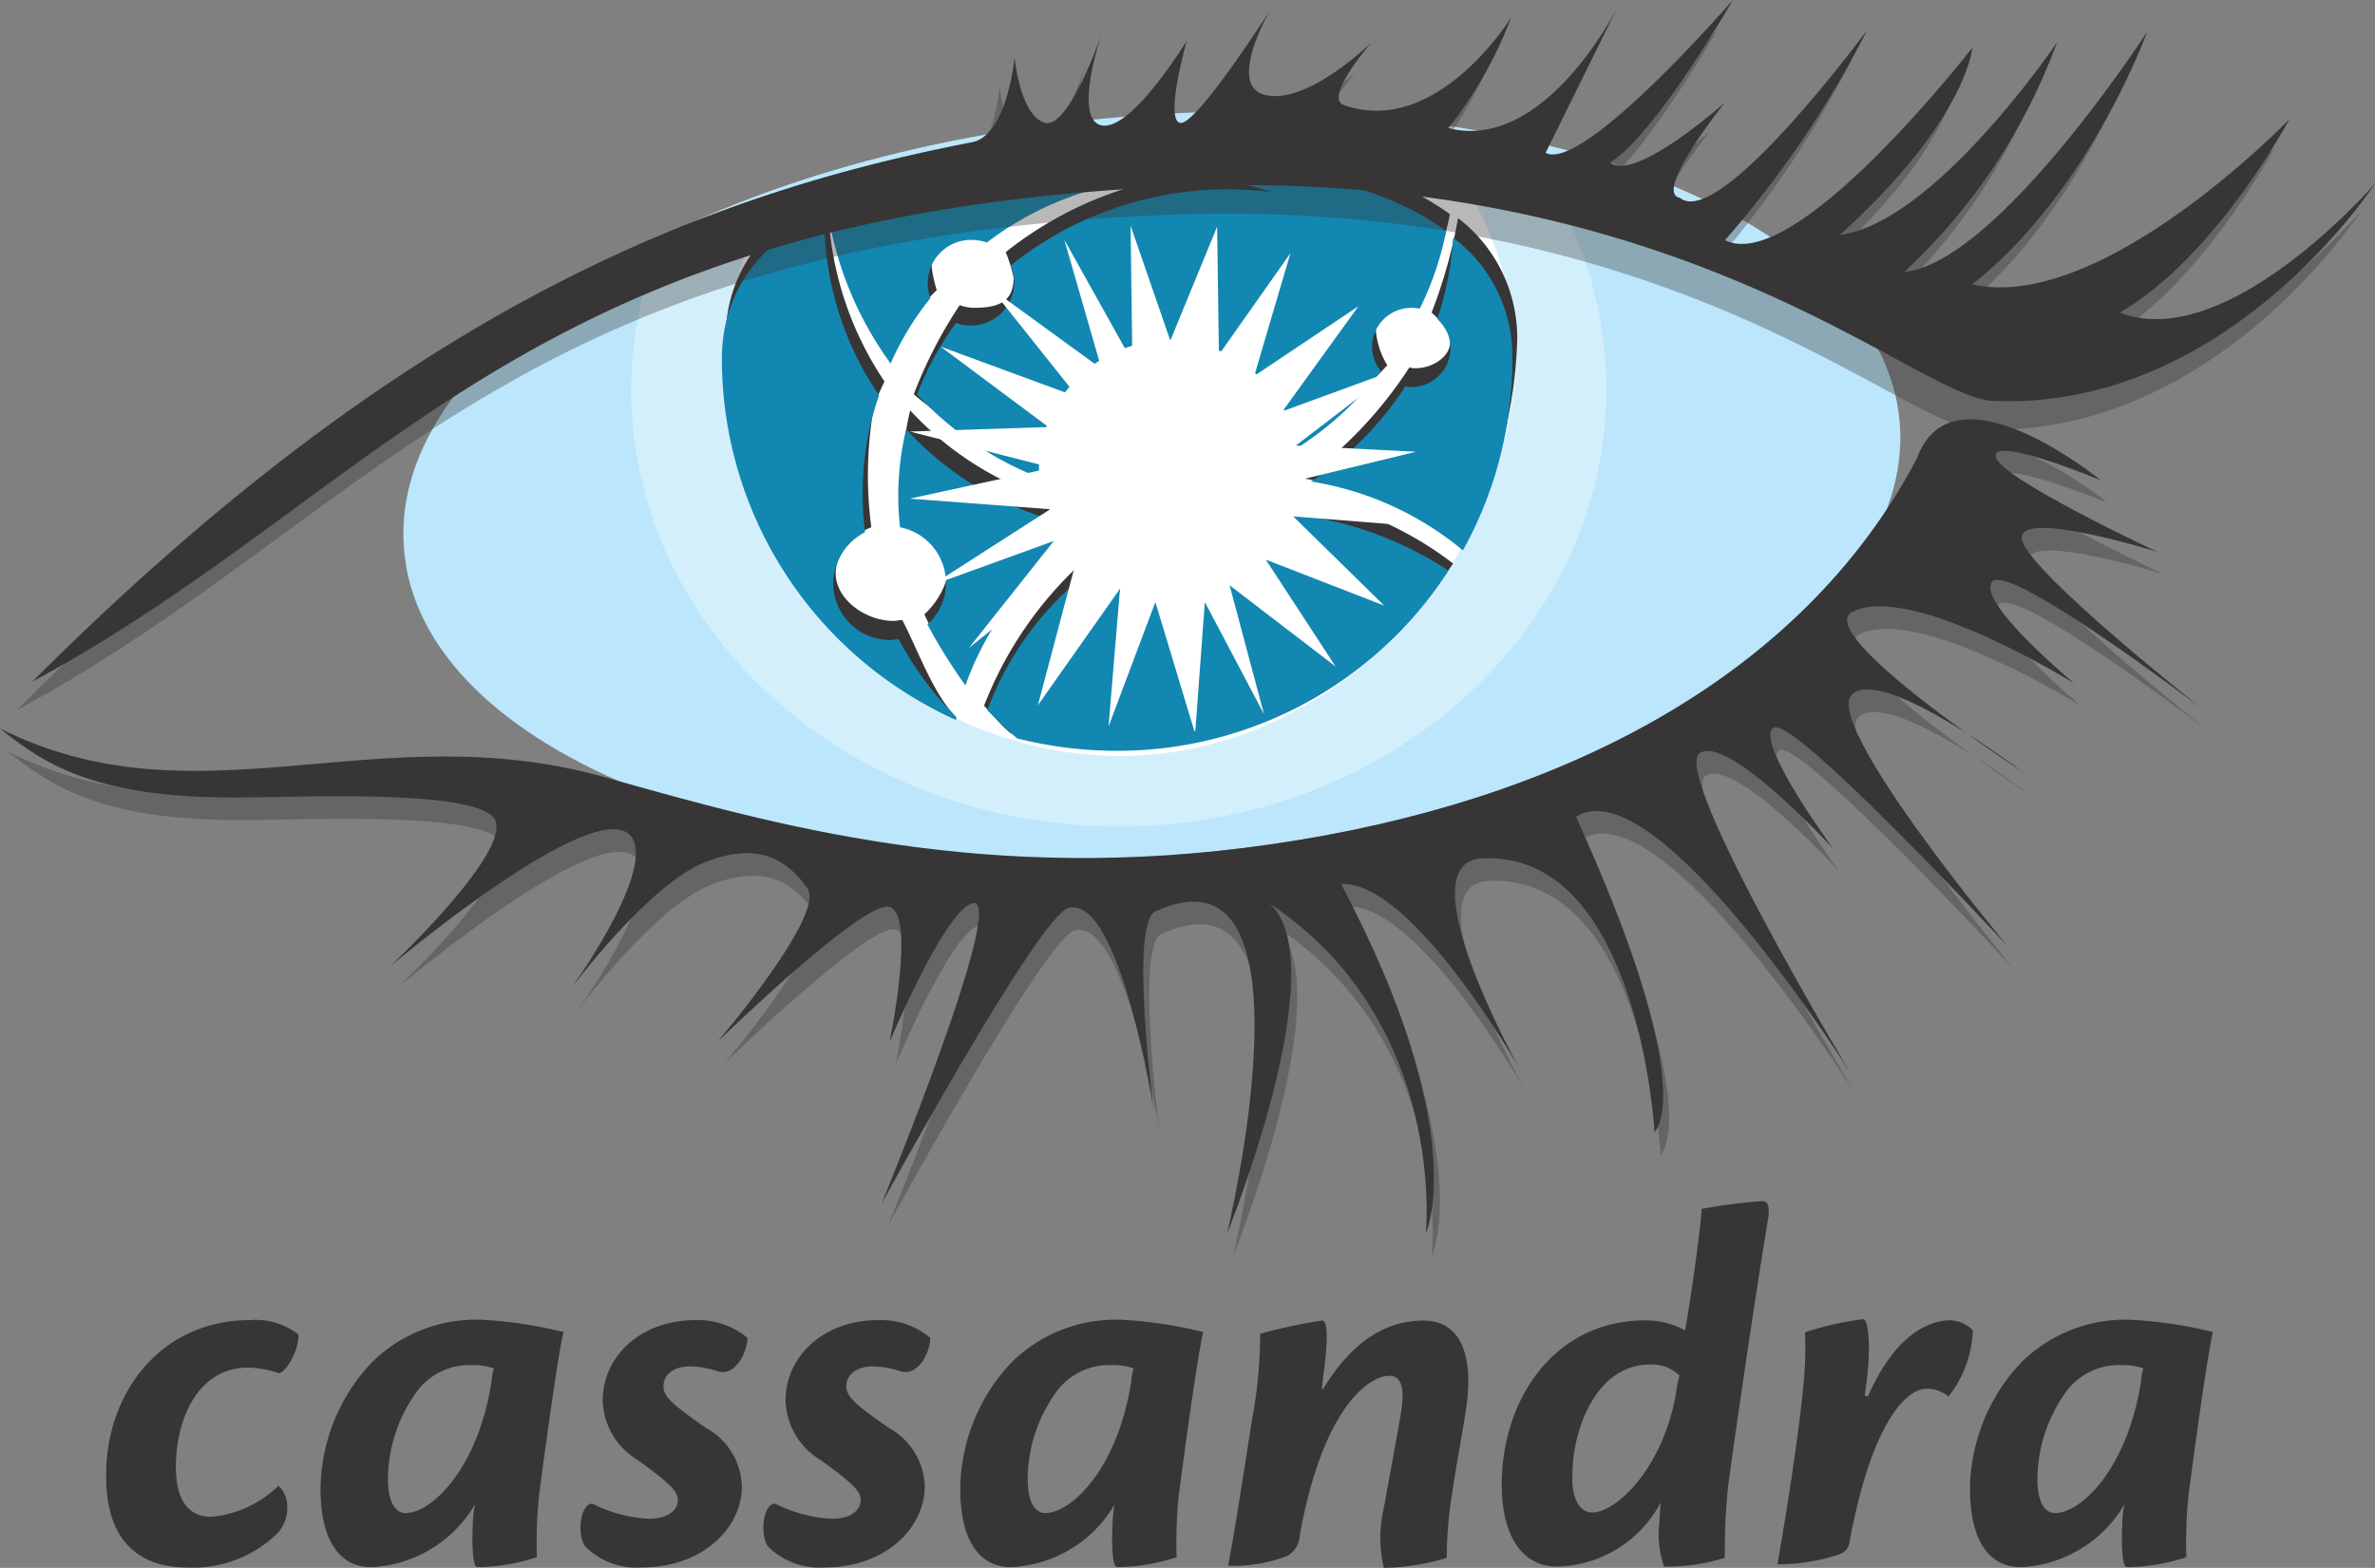 <svg xmlns="http://www.w3.org/2000/svg" xmlns:xlink="http://www.w3.org/1999/xlink" width="104.953" height="69.305" viewBox="0 0 104.953 69.305"><rect x="0" y="0" width="104.953" height="69.305" fill="#808080" stroke="none"/><defs><style>.a{fill:#373535;}.b{fill:#bbe6fb;}.c,.g,.h{opacity:0.35;}.c{clip-path:url(#a);}.d{fill:#fff;}.e{fill:#1287b1;}.f{clip-path:url(#b);}.g{clip-path:url(#c);}.h{clip-path:url(#d);}</style><clipPath id="a"><rect width="43.098" height="30.333"/></clipPath><clipPath id="b"><rect width="22.408" height="22.369"/></clipPath><clipPath id="c"><rect width="103.647" height="30.177"/></clipPath><clipPath id="d"><rect width="97.283" height="36.032"/></clipPath></defs><g transform="translate(-5.041 -5.033)"><g transform="translate(9.733 58.13)"><g transform="translate(0)"><g transform="translate(0)"><g transform="translate(0 5.258)"><path class="a" d="M-9.907,0A3.055,3.055,0,0,1-7.76.634c.049.634-.537,1.708-.878,1.708A4.233,4.233,0,0,0-10,2.1c-2.147,0-3.172,2.2-3.172,4.392,0,1.366.488,2.2,1.562,2.2A4.857,4.857,0,0,0-8.639,7.32a1.268,1.268,0,0,1,.39.927,1.651,1.651,0,0,1-.586,1.318,5.328,5.328,0,0,1-3.855,1.366c-2.1,0-3.562-1.171-3.562-4C-16.3,3.269-13.86,0-9.907,0Z" transform="translate(16.252 0)"/></g><g transform="translate(9.473 5.245)"><path class="a" d="M-5.868-13.335c1.171,0,3.221-2,3.806-5.856a2.075,2.075,0,0,1,.1-.537,2.741,2.741,0,0,0-.976-.146,2.891,2.891,0,0,0-2.537,1.318,6.619,6.619,0,0,0-1.171,3.709c0,.976.293,1.513.781,1.513Zm-3.757-1.074A8.244,8.244,0,0,1-7.38-19.972a6.528,6.528,0,0,1,4.977-1.9,18.95,18.95,0,0,1,3.513.537C.867-20.313.33-16.41.037-14.165a19.659,19.659,0,0,0-.1,2.781,8.64,8.64,0,0,1-2.635.439c-.2,0-.244-.976-.2-1.854a4.916,4.916,0,0,1,.1-.927A5.6,5.6,0,0,1-7.38-10.944c-1.366,0-2.245-1.122-2.245-3.465Z" transform="translate(9.625 21.875)"/></g><g transform="translate(20.96 5.258)"><path class="a" d="M-7.937,0A3.394,3.394,0,0,1-5.643.781c0,.634-.537,1.757-1.366,1.464a3.9,3.9,0,0,0-1.171-.2c-.634,0-1.171.293-1.171.878,0,.439.342.781,1.9,1.854A3.039,3.039,0,0,1-5.887,7.368c0,1.708-1.61,3.562-4.441,3.562A3.2,3.2,0,0,1-12.816,10c-.439-.683-.1-2.1.39-1.854a6.2,6.2,0,0,0,2.44.634c.781,0,1.269-.342,1.269-.83,0-.39-.342-.732-1.757-1.757a3.174,3.174,0,0,1-1.562-2.635C-12.036,1.61-10.376,0-7.937,0Z" transform="translate(13.019)"/></g><g transform="translate(29.041 5.258)"><path class="a" d="M-7.937,0A3.394,3.394,0,0,1-5.643.781c0,.634-.537,1.757-1.366,1.464a3.9,3.9,0,0,0-1.171-.2c-.634,0-1.171.293-1.171.878,0,.439.342.781,1.9,1.854A3.039,3.039,0,0,1-5.887,7.368c0,1.708-1.61,3.562-4.441,3.562A3.2,3.2,0,0,1-12.816,10c-.439-.683-.1-2.1.39-1.854a6.2,6.2,0,0,0,2.44.634c.781,0,1.269-.342,1.269-.83,0-.39-.342-.732-1.757-1.757a3.174,3.174,0,0,1-1.562-2.635C-12.036,1.61-10.376,0-7.937,0Z" transform="translate(13.019)"/></g><g transform="translate(37.743 5.245)"><path class="a" d="M-5.868-13.335c1.171,0,3.221-2,3.806-5.856a2.075,2.075,0,0,1,.1-.537,2.741,2.741,0,0,0-.976-.146,2.891,2.891,0,0,0-2.537,1.318,6.619,6.619,0,0,0-1.171,3.709c0,.976.293,1.513.781,1.513Zm-3.757-1.074A8.244,8.244,0,0,1-7.38-19.972a6.528,6.528,0,0,1,4.977-1.9,18.95,18.95,0,0,1,3.513.537C.867-20.313.33-16.41.037-14.165a19.659,19.659,0,0,0-.1,2.781,8.64,8.64,0,0,1-2.635.439c-.2,0-.244-.976-.2-1.854a4.916,4.916,0,0,1,.1-.927A5.6,5.6,0,0,1-7.38-10.944c-1.366,0-2.245-1.122-2.245-3.465Z" transform="translate(9.625 21.875)"/></g><g transform="translate(49.578 5.277)"><path class="a" d="M-6.553-4.725C-5.48-6.481-4.065-7.75-2.113-7.75c1.659,0,2.2,1.562,1.9,3.757C-.356-2.968-.649-1.5-.844-.138a17.875,17.875,0,0,0-.244,2.879,10.222,10.222,0,0,1-2.781.439,5.838,5.838,0,0,1,0-2.635c.2-1.122.586-3.172.781-4.343.1-.732.1-1.513-.537-1.513-.878,0-2.928,1.366-3.953,7.027a1.128,1.128,0,0,1-.537.927,6.425,6.425,0,0,1-2.635.439c.293-1.464.732-4.392,1.074-6.539a20.485,20.485,0,0,0,.342-3.709A23.119,23.119,0,0,1-6.6-7.75c.244,0,.293.732.049,2.489,0,.146-.049.39-.049.537Z" transform="translate(10.75 7.75)"/></g><g transform="translate(61.672)"><path class="a" d="M-6.249-21.489c1.025,0,3.123-1.9,3.709-5.319a3.89,3.89,0,0,1,.146-.732,1.726,1.726,0,0,0-1.318-.488c-2.342,0-3.416,2.83-3.416,4.88-.049,1.074.342,1.659.878,1.659ZM-7.81-19.1c-1.513,0-2.44-1.318-2.44-3.611,0-3.806,2.342-7.271,6.344-7.271a3.73,3.73,0,0,1,1.757.439c.2-1.074.683-4.392.732-5.368a25.22,25.22,0,0,1,2.684-.342c.244,0,.342.244.244.83C.925-30.907-.051-24.173-.246-22.66a27.231,27.231,0,0,0-.146,3.172,8.446,8.446,0,0,1-2.684.39,4.266,4.266,0,0,1-.2-2c0-.293.049-.732.049-.83A5.308,5.308,0,0,1-7.81-19.1Z" transform="translate(10.25 35.25)"/></g><g transform="translate(73.852 5.215)"><path class="a" d="M-6.249-5.334C-5.029-8.116-3.516-8.7-2.589-8.7a1.5,1.5,0,0,1,.976.439A5.015,5.015,0,0,1-2.686-5.334a1.572,1.572,0,0,0-.976-.342C-4.443-5.676-6-4.456-7.029.912c-.049.439-.2.634-.488.732a8.415,8.415,0,0,1-2.733.439c.342-1.9.976-5.856,1.171-8.149a15.568,15.568,0,0,0,.049-2.1A13.076,13.076,0,0,1-6.444-8.75c.2,0,.39,1.269.049,3.367Z" transform="translate(10.25 8.75)"/></g><g transform="translate(82.364 5.245)"><path class="a" d="M-5.868-13.335c1.171,0,3.221-2,3.806-5.856a2.075,2.075,0,0,1,.1-.537,2.741,2.741,0,0,0-.976-.146,2.891,2.891,0,0,0-2.537,1.318,6.619,6.619,0,0,0-1.171,3.709c0,.976.293,1.513.781,1.513Zm-3.757-1.074A8.244,8.244,0,0,1-7.38-19.972a6.528,6.528,0,0,1,4.977-1.9,18.95,18.95,0,0,1,3.513.537C.867-20.313.33-16.41.037-14.165a19.659,19.659,0,0,0-.1,2.781,8.64,8.64,0,0,1-2.635.439c-.2,0-.244-.976-.2-1.854a4.916,4.916,0,0,1,.1-.927A5.6,5.6,0,0,1-7.38-10.944c-1.366,0-2.245-1.122-2.245-3.465Z" transform="translate(9.625 21.875)"/></g></g></g></g><g transform="translate(22.865 9.96)"><path class="b" d="M-94.056-659.115c.781,9.018-13.39,17.567-31.66,19.129s-33.69-4.45-34.432-13.468c-.781-9.018,13.39-17.567,31.66-19.129,18.231-1.562,33.651,4.489,34.432,13.468" transform="translate(160.179 672.829)"/></g><g transform="translate(32.937 11.266)"><g transform="translate(0 0)"><g class="c"><g transform="translate(-0.006 0.005)"><path class="d" d="M-42.765-694.906c-6.949-.117-15.108,2.655-21.159,5.231a17.714,17.714,0,0,0-.976,5.739c0,10.7,9.642,19.324,21.549,19.324S-21.8-673.278-21.8-683.936a17.9,17.9,0,0,0-2.655-9.33,149.425,149.425,0,0,0-18.309-1.64" transform="translate(64.9 694.909)"/></g></g></g></g><g transform="translate(37.096 11.258)"><path class="d" d="M-35.628-694.929c-3.865-.234-10.5,1.757-16.045,3.787A16.252,16.252,0,0,0-53-684.7c0,9.369,8.471,16.943,17.45,16.943,8.9,0,16.786-7.612,17.45-16.943a14.649,14.649,0,0,0-2.3-8.393,142.576,142.576,0,0,0-15.225-1.835" transform="translate(53 694.948)"/></g><g transform="translate(37.105 11.318)"><g transform="translate(0)"><g transform="translate(4.648)"><path class="a" d="M-17.989-667.4a10.306,10.306,0,0,1,1.874-2.42,5.3,5.3,0,0,1-.234-1.132,1.916,1.916,0,0,1,1.913-1.913,2.209,2.209,0,0,1,.7.117,13.959,13.959,0,0,1,11.477-2.538c.39.078.742.2,1.132.312A16.384,16.384,0,0,0-13.07-671.5a6.3,6.3,0,0,1,.351,1.132c0,1.054-.664,1.327-1.718,1.327a1.821,1.821,0,0,1-.664-.117,19.791,19.791,0,0,0-2.03,3.943,14.475,14.475,0,0,0,5.387,2.889c0-.117.078-.2.078-.273a5.953,5.953,0,0,1,5.973-5.739,5.749,5.749,0,0,1,5.661,4.763A13.487,13.487,0,0,0,3.794-666.5a3.518,3.518,0,0,1-.507-1.562A1.733,1.733,0,0,1,5-669.779c.117,0,.273.039.39.039a13.748,13.748,0,0,0,1.171-3.435C1.608-676.845-8-676.337-8-676.337s-7.652-.39-12.8,2.108a15.712,15.712,0,0,0,2.811,6.832" transform="translate(20.8 676.361)"/></g><g transform="translate(25.576 3.355)"><path class="a" d="M-10.178-666.523a3.237,3.237,0,0,1,.7.859c.468.82-.468,1.6-1.405,1.6a.666.666,0,0,1-.273-.039,18.587,18.587,0,0,1-4.646,4.919,14.439,14.439,0,0,1,6.91,3.045,20.4,20.4,0,0,0,2.5-9.213A6.676,6.676,0,0,0-9.007-670.7a22.126,22.126,0,0,1-1.171,4.177" transform="translate(15.8 670.7)"/></g><g transform="translate(7.811 11.856)"><path class="a" d="M-16.063-604.706c.859-2.381,2.967-4.177,4.958-5.817a10,10,0,0,1-.9-1.835,14.022,14.022,0,0,1-6.246-3.943c0,.039-.039.117-.039.156a12.618,12.618,0,0,0-.234,4.177,2.509,2.509,0,0,1,2.03,2.459,3.609,3.609,0,0,1-1.132,2.225,13.238,13.238,0,0,0,1.562,2.577" transform="translate(18.6 616.3)"/></g><g transform="translate(0 2.188)"><path class="a" d="M-28.111-613.772c-1.015-1.015-1.718-3.045-2.381-4.294-.117,0-.234.039-.39.039-1.366,0-2.85-1.171-2.5-2.5a2.519,2.519,0,0,1,1.522-1.64,17.612,17.612,0,0,1,.117-5.348,9.2,9.2,0,0,1,.468-1.093,14.654,14.654,0,0,1-2.5-8.081V-637c-2.577,1.288-4.528,3.318-4.528,6.558,0,7.1,4.1,14.054,10.189,16.786v-.117" transform="translate(38.3 637)"/></g><g transform="translate(11.421 15.622)"><path class="a" d="M-25.959-622.7a5.758,5.758,0,0,1-5.426,3.826,5.7,5.7,0,0,1-3.552-1.249,16.793,16.793,0,0,0-4.763,6.715c.429.429.7.82,1.171,1.21,1.405.351,3.357,0,4.88,0a17.188,17.188,0,0,0,14.678-7.5,15.472,15.472,0,0,0-6.988-3.006" transform="translate(39.7 622.7)"/></g></g></g><g transform="translate(36.943 12.06)"><g transform="translate(4.645)"><path class="e" d="M-18.089-663.719a12.692,12.692,0,0,1,1.757-2.889,1.824,1.824,0,0,1-.117-.664,1.916,1.916,0,0,1,1.913-1.913,2.211,2.211,0,0,1,.7.117,13.959,13.959,0,0,1,11.477-2.537c.39.078.742.2,1.132.312a15.292,15.292,0,0,0-11.555,3.24,2.282,2.282,0,0,1,.156.742,1.916,1.916,0,0,1-1.913,1.913,1.825,1.825,0,0,1-.664-.117,13.777,13.777,0,0,0-1.718,3.162,14.559,14.559,0,0,0,5.387,3.67V-659a5.748,5.748,0,0,1,5.739-5.739,5.749,5.749,0,0,1,5.661,4.763,14.634,14.634,0,0,0,3.709-3.4,1.775,1.775,0,0,1-.39-1.093A1.733,1.733,0,0,1,4.9-666.179a1.331,1.331,0,0,1,.39.039,13.747,13.747,0,0,0,1.171-3.435C1.508-673.245-8.1-672.737-8.1-672.737s-7.652-.39-12.8,2.108a15.45,15.45,0,0,0,2.811,6.91" transform="translate(20.9 672.761)"/></g><g transform="translate(26.03 3.48)"><path class="e" d="M-10.018-664.308a1.741,1.741,0,0,1,.586,1.288A1.733,1.733,0,0,1-11.15-661.3a.663.663,0,0,1-.273-.039,14.332,14.332,0,0,1-4.177,4.216,13.894,13.894,0,0,1,6.715,3.045,17.356,17.356,0,0,0,2.186-8.51A6.544,6.544,0,0,0-9.315-667.9a14.276,14.276,0,0,1-.7,3.592" transform="translate(15.6 667.9)"/></g><g transform="translate(7.793 11.948)"><path class="e" d="M-16.633-601.679a13.8,13.8,0,0,1,4.333-6.09,5.146,5.146,0,0,1-.7-1.288A14.023,14.023,0,0,1-19.249-613c0,.039-.039.117-.039.156a12.618,12.618,0,0,0-.234,4.177,2.51,2.51,0,0,1,2.03,2.459,2.449,2.449,0,0,1-.82,1.835,23.894,23.894,0,0,0,1.679,2.694" transform="translate(19.6 613)"/></g><g transform="translate(0 2.29)"><path class="e" d="M-28.355-612.531a14.5,14.5,0,0,1-2.537-3.435c-.117,0-.234.039-.39.039a2.516,2.516,0,0,1-2.5-2.5,2.588,2.588,0,0,1,1.405-2.264,13.854,13.854,0,0,1,.234-4.724,13.18,13.18,0,0,1,.39-1.327,13.83,13.83,0,0,1-2.42-7.847v-.312c-2.577,1.288-4.528,3.318-4.528,6.558a17.486,17.486,0,0,0,10.306,15.928.3.3,0,0,0,.039-.117" transform="translate(38.7 634.9)"/></g><g transform="translate(11.73 15.7)"><path class="e" d="M-25.571-618.9A5.758,5.758,0,0,1-31-615.074a5.7,5.7,0,0,1-3.552-1.249,13.83,13.83,0,0,0-4.45,6.09c.429.429.859.859,1.327,1.249a18.2,18.2,0,0,0,4.411.546A17.429,17.429,0,0,0-18.622-616.4a15.7,15.7,0,0,0-6.949-2.5" transform="translate(39 618.9)"/></g></g><g transform="translate(45.234 14.975)"><g class="f"><g transform="translate(0.009 0.034)"><path class="d" d="M-31.14-643.318l5.309-1.288-5.309-.273,4.333-3.318-4.919,1.8,3.357-4.646-4.607,3.084,1.6-5.426-3.162,4.489-.078-5.66-2.069,5.036L-38.44-654.6l.078,6.012-3.006-5.387,1.64,5.7-4.88-3.552,3.826,4.8-6.051-2.225,4.763,3.552-6.129.2,6.285,1.6-6.285,1.366,6.207.468-5.231,3.357,5.387-1.952-3.748,4.724,4.724-3.787-1.679,6.324,3.631-5.153-.507,6.09,2.069-5.5,1.757,5.817.429-5.817,2.616,4.958-1.522-5.7,4.685,3.592-3.084-4.724,5.231,2.03-4.021-3.943,5.387.429Z" transform="translate(48.2 654.6)"/></g></g></g><g transform="translate(5.806 5.033)"><g transform="translate(0)"><g transform="translate(0 1.237)"><g class="g"><g transform="translate(-0.038 0.027)"><path class="a" d="M-33.5-625.962c16.474-16.474,29.63-21.549,41.576-23.852,1.562-.312,1.874-3.748,1.874-3.748s.234,2.538,1.327,2.889,2.537-3.982,2.537-3.982-1.327,3.865,0,4.1,3.748-3.748,3.748-3.748-.976,3.435-.312,3.631c.664.234,3.982-4.958,3.982-4.958s-1.991,3.435-.117,3.747,4.607-2.342,4.607-2.342-2.147,2.459-1.21,2.772c4.1,1.444,7.378-3.865,7.378-3.865a18.1,18.1,0,0,1-2.772,4.88c4.294,1.093,7.5-5.387,7.5-5.387l-3.2,6.48c1.64.9,8.276-6.754,8.276-6.754s-3.435,5.973-5.426,7.183c1.093.9,5.075-2.655,5.075-2.655s-3.2,3.982-1.991,4.216c1.757,1.444,8.276-7.417,8.276-7.417a45.132,45.132,0,0,1-6.285,9.291c3.123,1.562,10.931-8.51,10.931-8.51s-.234,3.2-5.856,8.276c4.216-.547,9.6-8.51,9.6-8.51a26.168,26.168,0,0,1-6.754,10.15C53.4-644.506,60-654.695,60-654.695s-2.537,7.066-7.73,11.165c5.739,1.288,14.015-7.3,14.015-7.3s-3.24,6.09-7.5,8.549c4.763,1.835,11.282-5.7,11.282-5.7s-6.519,10.072-16.9,9.6c-3.4-.156-13.7-10.345-35.8-9.486-29.084,1.132-35.252,13.507-50.867,21.9" transform="translate(33.5 656.1)"/></g></g></g><g transform="translate(0.658)"><path class="a" d="M-33.1-631.762c16.474-16.474,29.63-21.549,41.537-23.852,1.562-.312,1.874-3.748,1.874-3.748s.234,2.537,1.327,2.889c1.093.312,2.537-3.982,2.537-3.982s-1.327,3.865,0,4.1,3.748-3.748,3.748-3.748-.976,3.435-.312,3.63c.664.234,3.982-4.958,3.982-4.958S19.6-658,21.476-657.684c1.874.351,4.607-2.342,4.607-2.342s-2.147,2.459-1.21,2.772c4.1,1.444,7.378-3.865,7.378-3.865a18.1,18.1,0,0,1-2.772,4.88c4.294,1.093,7.5-5.387,7.5-5.387l-3.2,6.48c1.64.9,8.276-6.754,8.276-6.754s-3.435,5.973-5.426,7.183c1.093.9,5.075-2.655,5.075-2.655s-3.2,3.982-1.991,4.216c1.757,1.444,8.276-7.417,8.276-7.417a45.134,45.134,0,0,1-6.285,9.291c3.123,1.562,10.931-8.51,10.931-8.51s-.234,3.2-5.856,8.276c4.216-.547,9.6-8.51,9.6-8.51a26.169,26.169,0,0,1-6.754,10.15c4.138-.43,10.736-10.619,10.736-10.619s-2.537,7.066-7.73,11.165c5.739,1.288,14.015-7.3,14.015-7.3s-3.24,6.09-7.5,8.549c4.763,1.835,11.282-5.7,11.282-5.7s-6.519,10.072-16.9,9.6c-3.4-.156-13.7-10.345-35.8-9.486-29.044,1.132-35.252,13.507-50.828,21.9" transform="translate(33.1 661.9)"/></g></g></g><g transform="translate(5.041 23.569)"><g transform="translate(0.296 1.009)"><g class="h"><g transform="translate(0.008 -0.009)"><path class="a" d="M-33.7-591.939c8.706,4.372,16.669-.664,26.7,2.147,7.612,2.147,16.9,4.8,29.513,2.967s23.384-7.3,28.5-17.06c1.6-4.372,8.12.976,8.12.976s-4.763-1.991-4.646-1.054,7.144,4.216,7.144,4.216-6.363-1.991-5.973-.508,7.964,7.456,7.964,7.456-8.549-6.519-9.291-5.622c-.7.9,3.631,4.489,3.631,4.489s-7.222-4.489-9.8-3.162c-1.835.937,7.5,7.066,7.5,7.066s-6.09-4.646-7.5-3.435c-1.444,1.21,6.832,11.165,6.832,11.165s-9.408-10.15-10.345-9.681c-.937.507,2.616,5.348,2.616,5.348s-4.646-5.075-5.895-4.216c-1.288.9,6.637,14.093,6.637,14.093s-8.549-13.546-12.1-11.282c5.543,12.18,3.474,13.937,3.474,13.937s-.7-12.414-7.612-12.1c-3.474.156,1.64,9.291,1.64,9.291s-4.724-8.315-7.886-8.159c5.817,10.97,3.748,15.459,3.748,15.459s.976-9.369-6.91-14.6c2.967,2.655-1.874,14.6-1.874,14.6s4.255-17.606-3.162-14.249c-1.171.547-.078,8.784-.078,8.784s-1.483-9.447-3.748-8.94c-1.288.273-8.276,13.078-8.276,13.078s5.7-13.859,3.982-13.273c-1.249.429-3.631,6.129-3.631,6.129s1.171-5.621,0-5.973C4.4-584.365-2.04-578.08-2.04-578.08s4.8-5.621,3.982-6.793c-1.249-1.757-2.733-1.835-4.489-1.171-2.537.976-5.973,5.622-5.973,5.622s3.4-4.685,2.811-6.48c-.976-2.811-10.775,5.465-10.775,5.465s5.817-5.465,4.489-6.637-8.51-.82-10.775-.82c-6.6.117-8.9-1.444-10.931-3.045" transform="translate(33.7 605.603)"/></g></g></g><path class="a" d="M-33.8-596.539c8.706,4.372,16.669-.664,26.7,2.147,7.612,2.147,16.9,4.8,29.513,2.967s23.384-7.3,28.5-17.06c1.6-4.372,8.12.976,8.12.976s-4.763-1.991-4.646-1.054,7.144,4.216,7.144,4.216-6.363-1.991-5.973-.508,7.964,7.456,7.964,7.456-8.549-6.519-9.291-5.622c-.7.9,3.631,4.489,3.631,4.489s-7.222-4.489-9.8-3.162c-1.835.937,7.5,7.066,7.5,7.066s-6.09-4.646-7.5-3.435c-1.444,1.21,6.871,11.165,6.871,11.165s-9.408-10.15-10.345-9.681c-.937.508,2.616,5.348,2.616,5.348s-4.646-5.075-5.895-4.216c-1.288.9,6.637,14.093,6.637,14.093S39.4-594.9,35.844-592.635c5.543,12.18,3.474,13.937,3.474,13.937s-.7-12.414-7.612-12.1c-3.474.156,1.64,9.291,1.64,9.291s-4.724-8.315-7.886-8.159c5.817,10.97,3.748,15.459,3.748,15.459s.976-9.369-6.91-14.6c2.967,2.655-1.874,14.6-1.874,14.6s4.255-17.606-3.162-14.249c-1.171.547-.078,8.784-.078,8.784s-1.483-9.447-3.748-8.94c-1.288.273-8.276,13.078-8.276,13.078s5.7-13.859,3.982-13.273c-1.249.429-3.631,6.129-3.631,6.129s1.171-5.622,0-5.973C4.34-588.965-2.1-582.68-2.1-582.68s4.8-5.622,3.982-6.793c-1.249-1.757-2.733-1.835-4.489-1.171-2.537.976-5.973,5.621-5.973,5.621s3.4-4.685,2.811-6.48c-.976-2.811-10.775,5.465-10.775,5.465s5.817-5.465,4.489-6.636-8.51-.82-10.775-.82c-6.676.117-8.979-1.444-10.97-3.045" transform="translate(33.8 610.203)"/></g></g></svg>